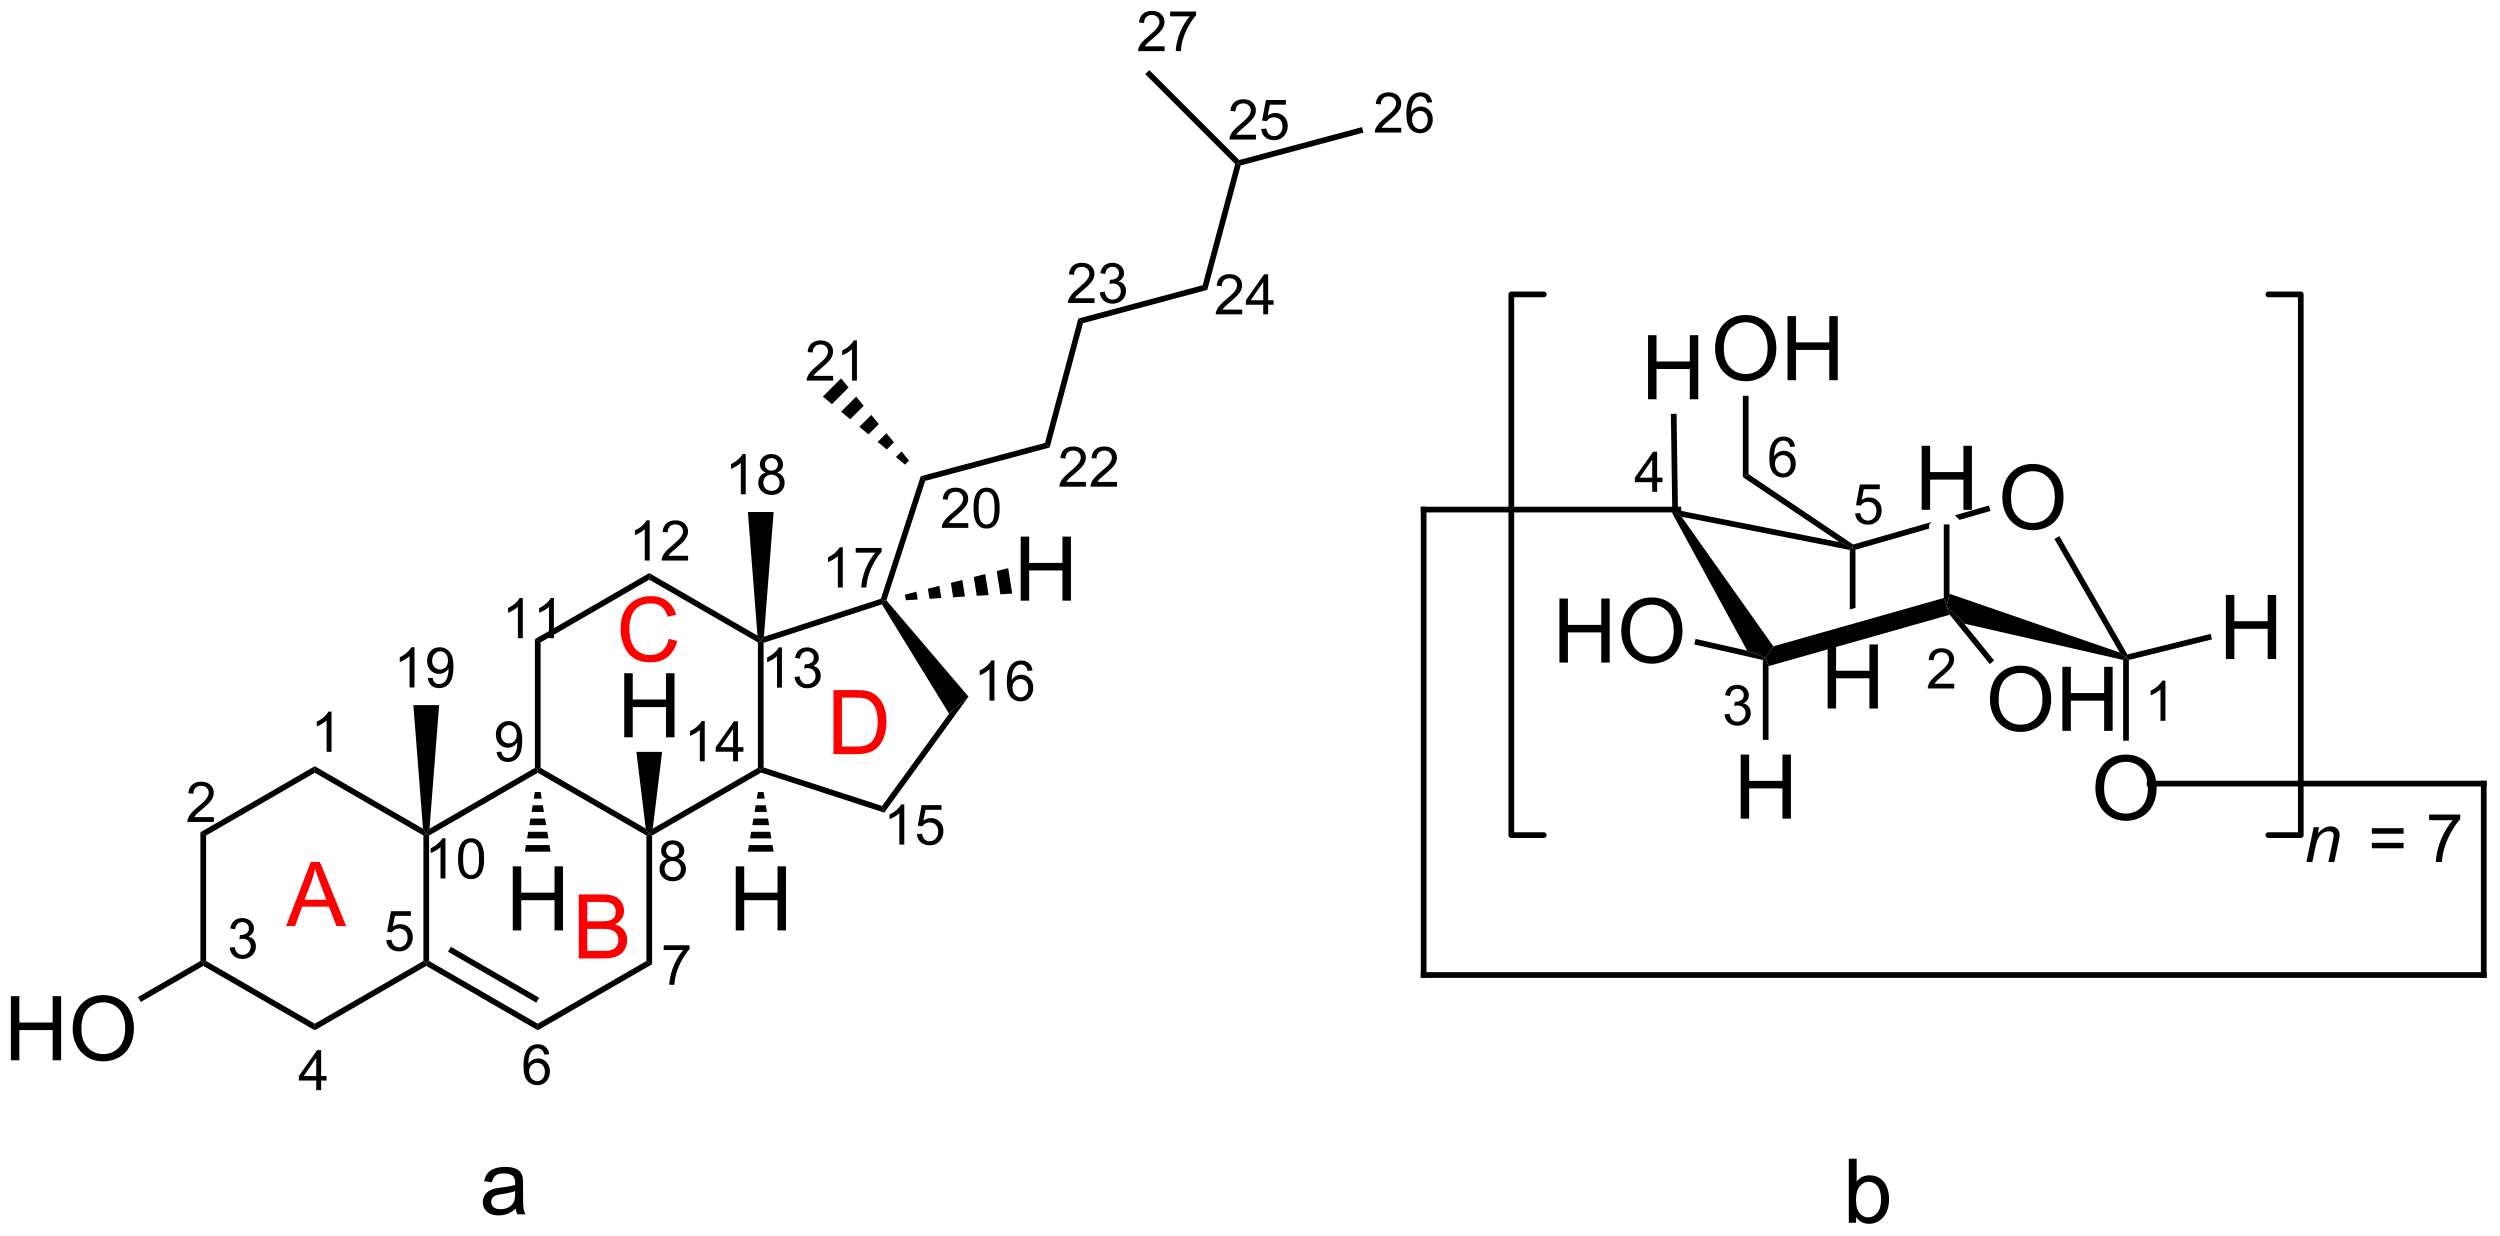 <?xml version="1.0" encoding="UTF-8"?>
<!DOCTYPE svg PUBLIC '-//W3C//DTD SVG 1.0//EN'
          'http://www.w3.org/TR/2001/REC-SVG-20010904/DTD/svg10.dtd'>
<svg stroke-dasharray="none" shape-rendering="auto" xmlns="http://www.w3.org/2000/svg" font-family="'Dialog'" text-rendering="auto" width="613" fill-opacity="1" color-interpolation="auto" color-rendering="auto" preserveAspectRatio="xMidYMid meet" font-size="12px" viewBox="0 0 613 303" fill="black" xmlns:xlink="http://www.w3.org/1999/xlink" stroke="black" image-rendering="auto" stroke-miterlimit="10" stroke-linecap="square" stroke-linejoin="miter" font-style="normal" stroke-width="1" height="303" stroke-dashoffset="0" font-weight="normal" stroke-opacity="1"
><!--Generated by the Batik Graphics2D SVG Generator--><defs id="genericDefs"
  /><g
  ><defs id="defs1"
    ><clipPath clipPathUnits="userSpaceOnUse" id="clipPath1"
      ><path d="M2.273 1.565 L231.911 1.565 L231.911 115.089 L2.273 115.089 L2.273 1.565 Z"
      /></clipPath
      ><clipPath clipPathUnits="userSpaceOnUse" id="clipPath2"
      ><path d="M1.381 69.574 L1.381 179.941 L224.634 179.941 L224.634 69.574 Z"
      /></clipPath
    ></defs
    ><g fill="red" transform="scale(2.667,2.667) translate(-2.273,-1.565) matrix(1.029,0,0,1.029,0.852,-69.999)" stroke="red"
    ><path d="M26.945 152.287 L29.145 146.561 L29.963 146.561 L32.306 152.287 L31.442 152.287 L30.775 150.553 L28.379 150.553 L27.752 152.287 L26.945 152.287 ZM28.598 149.936 L30.541 149.936 L29.942 148.35 Q29.668 147.626 29.536 147.162 Q29.426 147.712 29.228 148.256 L28.598 149.936 Z" stroke="none" clip-path="url(#clipPath2)"
    /></g
    ><g fill="red" transform="matrix(2.743,0,0,2.743,-3.788,-190.836)" stroke="red"
    ><path d="M53.121 155.251 L53.121 149.524 L55.269 149.524 Q55.925 149.524 56.321 149.699 Q56.72 149.871 56.944 150.233 Q57.167 150.595 57.167 150.988 Q57.167 151.355 56.967 151.681 Q56.769 152.004 56.368 152.204 Q56.886 152.355 57.165 152.722 Q57.446 153.09 57.446 153.59 Q57.446 153.993 57.274 154.34 Q57.105 154.683 56.855 154.871 Q56.605 155.058 56.227 155.155 Q55.852 155.251 55.306 155.251 L53.121 155.251 ZM53.878 151.931 L55.118 151.931 Q55.621 151.931 55.839 151.863 Q56.128 151.777 56.274 151.579 Q56.423 151.379 56.423 151.079 Q56.423 150.793 56.285 150.577 Q56.149 150.361 55.894 150.28 Q55.642 150.199 55.024 150.199 L53.878 150.199 L53.878 151.931 ZM53.878 154.574 L55.306 154.574 Q55.673 154.574 55.821 154.548 Q56.082 154.501 56.256 154.392 Q56.433 154.282 56.545 154.074 Q56.66 153.863 56.66 153.59 Q56.66 153.269 56.496 153.035 Q56.332 152.798 56.04 152.702 Q55.751 152.605 55.204 152.605 L53.878 152.605 L53.878 154.574 Z" stroke="none" clip-path="url(#clipPath2)"
    /></g
    ><g fill="red" transform="matrix(2.743,0,0,2.743,-3.788,-190.836)" stroke="red"
    ><path d="M61.161 126.677 L61.919 126.867 Q61.682 127.802 61.062 128.294 Q60.442 128.783 59.549 128.783 Q58.622 128.783 58.041 128.406 Q57.463 128.028 57.158 127.314 Q56.856 126.598 56.856 125.778 Q56.856 124.882 57.197 124.218 Q57.541 123.552 58.171 123.205 Q58.802 122.859 59.559 122.859 Q60.419 122.859 61.005 123.296 Q61.591 123.734 61.822 124.528 L61.075 124.703 Q60.877 124.078 60.497 123.794 Q60.119 123.507 59.544 123.507 Q58.885 123.507 58.44 123.825 Q57.997 124.14 57.817 124.674 Q57.638 125.208 57.638 125.773 Q57.638 126.505 57.851 127.049 Q58.065 127.593 58.513 127.864 Q58.963 128.132 59.486 128.132 Q60.122 128.132 60.562 127.765 Q61.005 127.398 61.161 126.677 Z" stroke="none" clip-path="url(#clipPath2)"
    /></g
    ><g fill="red" transform="matrix(2.743,0,0,2.743,-3.788,-190.836)" stroke="red"
    ><path d="M75.886 136.984 L75.886 131.258 L77.86 131.258 Q78.527 131.258 78.878 131.339 Q79.371 131.453 79.719 131.75 Q80.173 132.133 80.397 132.729 Q80.621 133.323 80.621 134.089 Q80.621 134.742 80.467 135.248 Q80.316 135.75 80.076 136.081 Q79.839 136.409 79.555 136.599 Q79.274 136.789 78.873 136.888 Q78.472 136.984 77.954 136.984 L75.886 136.984 ZM76.644 136.307 L77.868 136.307 Q78.433 136.307 78.756 136.203 Q79.079 136.096 79.269 135.906 Q79.54 135.636 79.688 135.182 Q79.839 134.727 79.839 134.078 Q79.839 133.18 79.545 132.698 Q79.251 132.214 78.829 132.05 Q78.524 131.932 77.847 131.932 L76.644 131.932 L76.644 136.307 Z" stroke="none" clip-path="url(#clipPath2)"
    /></g
    ><g transform="matrix(2.743,0,0,2.743,-3.788,-190.836)"
    ><path d="M2.353 164.351 L2.353 158.624 L3.111 158.624 L3.111 160.976 L6.088 160.976 L6.088 158.624 L6.845 158.624 L6.845 164.351 L6.088 164.351 L6.088 161.65 L3.111 161.65 L3.111 164.351 L2.353 164.351 ZM7.878 161.562 Q7.878 160.135 8.644 159.33 Q9.409 158.523 10.62 158.523 Q11.412 158.523 12.047 158.903 Q12.685 159.281 13.019 159.958 Q13.354 160.635 13.354 161.494 Q13.354 162.367 13.003 163.054 Q12.651 163.742 12.006 164.096 Q11.362 164.45 10.615 164.45 Q9.808 164.45 9.17 164.059 Q8.534 163.666 8.206 162.992 Q7.878 162.315 7.878 161.562 ZM8.659 161.572 Q8.659 162.609 9.214 163.205 Q9.771 163.799 10.612 163.799 Q11.466 163.799 12.019 163.197 Q12.573 162.596 12.573 161.492 Q12.573 160.791 12.336 160.27 Q12.099 159.749 11.644 159.463 Q11.191 159.174 10.623 159.174 Q9.818 159.174 9.237 159.729 Q8.659 160.281 8.659 161.572 Z" stroke="none" clip-path="url(#clipPath2)"
    /></g
    ><g transform="matrix(2.743,0,0,2.743,-3.788,-190.836)"
    ><path d="M47.217 152.742 L47.217 147.016 L47.974 147.016 L47.974 149.367 L50.951 149.367 L50.951 147.016 L51.709 147.016 L51.709 152.742 L50.951 152.742 L50.951 150.042 L47.974 150.042 L47.974 152.742 L47.217 152.742 Z" stroke="none" clip-path="url(#clipPath2)"
    /></g
    ><g transform="matrix(2.743,0,0,2.743,-3.788,-190.836)"
    ><path d="M57.183 135.479 L57.183 129.753 L57.941 129.753 L57.941 132.104 L60.918 132.104 L60.918 129.753 L61.675 129.753 L61.675 135.479 L60.918 135.479 L60.918 132.779 L57.941 132.779 L57.941 135.479 L57.183 135.479 Z" stroke="none" clip-path="url(#clipPath2)"
    /></g
    ><g transform="matrix(2.743,0,0,2.743,-3.788,-190.836)"
    ><path d="M67.15 152.742 L67.15 147.016 L67.908 147.016 L67.908 149.367 L70.885 149.367 L70.885 147.016 L71.642 147.016 L71.642 152.742 L70.885 152.742 L70.885 150.042 L67.908 150.042 L67.908 152.742 L67.15 152.742 Z" stroke="none" clip-path="url(#clipPath2)"
    /></g
    ><g transform="matrix(2.743,0,0,2.743,-3.788,-190.836)"
    ><path d="M19.806 155.474 L19.55 155.622 L19.295 155.474 L19.295 143.966 L19.806 144.26 Z" stroke="none" clip-path="url(#clipPath2)"
    /></g
    ><g transform="matrix(2.743,0,0,2.743,-3.788,-190.836)"
    ><path d="M19.806 144.26 L19.295 143.966 L29.517 138.064 L29.517 138.653 Z" stroke="none" clip-path="url(#clipPath2)"
    /></g
    ><g transform="matrix(2.743,0,0,2.743,-3.788,-190.836)"
    ><path d="M19.55 155.916 L19.55 155.622 L19.806 155.474 L29.517 161.081 L29.517 161.671 Z" stroke="none" clip-path="url(#clipPath2)"
    /></g
    ><g transform="matrix(2.743,0,0,2.743,-3.788,-190.836)"
    ><path d="M29.517 161.671 L29.517 161.081 L39.229 155.474 L39.484 155.622 L39.484 155.916 Z" stroke="none" clip-path="url(#clipPath2)"
    /></g
    ><g transform="matrix(2.743,0,0,2.743,-3.788,-190.836)"
    ><path d="M39.484 155.916 L39.484 155.622 L39.739 155.474 L49.451 161.081 L49.451 161.671 ZM41.428 154.647 L49.323 159.205 L49.578 158.763 L41.683 154.205 Z" stroke="none" clip-path="url(#clipPath2)"
    /></g
    ><g transform="matrix(2.743,0,0,2.743,-3.788,-190.836)"
    ><path d="M49.451 161.671 L49.451 161.081 L59.163 155.474 L59.673 155.769 Z" stroke="none" clip-path="url(#clipPath2)"
    /></g
    ><g transform="matrix(2.743,0,0,2.743,-3.788,-190.836)"
    ><path d="M59.673 155.769 L59.163 155.474 L59.163 144.26 L59.418 144.113 L59.673 144.26 Z" stroke="none" clip-path="url(#clipPath2)"
    /></g
    ><g transform="matrix(2.743,0,0,2.743,-3.788,-190.836)"
    ><path d="M59.673 144.26 L59.418 144.113 L59.731 143.638 L69.129 138.211 L69.385 138.359 L69.414 138.636 Z" stroke="none" clip-path="url(#clipPath2)"
    /></g
    ><g transform="matrix(2.743,0,0,2.743,-3.788,-190.836)"
    ><path d="M69.414 138.636 L69.385 138.359 L69.64 138.173 L80.232 141.615 L80.427 142.215 Z" stroke="none" clip-path="url(#clipPath2)"
    /></g
    ><g transform="matrix(2.743,0,0,2.743,-3.788,-190.836)"
    ><path d="M80.427 142.215 L80.232 141.615 L86.22 133.374 L87.958 131.849 Z" stroke="none" clip-path="url(#clipPath2)"
    /></g
    ><g transform="matrix(2.743,0,0,2.743,-3.788,-190.836)"
    ><path d="M87.958 131.849 L86.22 133.374 L80.218 123.598 L80.33 123.294 L80.616 123.238 Z" stroke="none" clip-path="url(#clipPath2)"
    /></g
    ><g transform="matrix(2.743,0,0,2.743,-3.788,-190.836)"
    ><path d="M80.616 123.238 L80.33 123.294 L80.127 123.091 L83.686 112.138 L84.086 112.559 Z" stroke="none" clip-path="url(#clipPath2)"
    /></g
    ><g transform="matrix(2.743,0,0,2.743,-3.788,-190.836)"
    ><path d="M84.086 112.559 L83.686 112.138 L94.794 109.161 L95.211 109.578 Z" stroke="none" clip-path="url(#clipPath2)"
    /></g
    ><g transform="matrix(2.743,0,0,2.743,-3.788,-190.836)"
    ><path d="M95.211 109.578 L94.794 109.161 L97.773 98.045 L98.19 98.461 Z" stroke="none" clip-path="url(#clipPath2)"
    /></g
    ><g transform="matrix(2.743,0,0,2.743,-3.788,-190.836)"
    ><path d="M98.19 98.461 L97.773 98.045 L108.89 95.066 L109.306 95.483 Z" stroke="none" clip-path="url(#clipPath2)"
    /></g
    ><g transform="matrix(2.743,0,0,2.743,-3.788,-190.836)"
    ><path d="M109.306 95.483 L108.89 95.066 L111.792 84.234 L112.077 84.158 L112.285 84.366 Z" stroke="none" clip-path="url(#clipPath2)"
    /></g
    ><g transform="matrix(2.743,0,0,2.743,-3.788,-190.836)"
    ><path d="M112.285 84.366 L112.077 84.158 L112.153 83.873 L123.127 80.933 L123.259 81.426 Z" stroke="none" clip-path="url(#clipPath2)"
    /></g
    ><g transform="matrix(2.743,0,0,2.743,-3.788,-190.836)"
    ><path d="M112.153 83.873 L112.077 84.158 L111.792 84.234 L103.758 76.2 L104.119 75.84 Z" stroke="none" clip-path="url(#clipPath2)"
    /></g
    ><g transform="matrix(2.743,0,0,2.743,-3.788,-190.836)"
    ><path d="M82.283 111.106 L81.466 110.43 L81.968 109.928 L82.644 110.745 ZM80.65 109.754 L79.833 109.078 L80.616 108.295 L81.292 109.112 ZM79.017 108.403 L78.2 107.727 L79.265 106.662 L79.941 107.479 ZM77.384 107.051 L76.567 106.376 L77.914 105.029 L78.589 105.846 ZM75.751 105.7 L74.935 105.024 L76.562 103.397 L77.238 104.213 Z" stroke="none" clip-path="url(#clipPath2)"
    /></g
    ><g transform="matrix(2.743,0,0,2.743,-3.788,-190.836)"
    ><path d="M80.127 123.091 L80.33 123.294 L80.218 123.598 L69.64 127.035 L69.385 126.85 L69.668 126.49 Z" stroke="none" clip-path="url(#clipPath2)"
    /></g
    ><g transform="matrix(2.743,0,0,2.743,-3.788,-190.836)"
    ><path d="M69.64 138.173 L69.385 138.359 L69.129 138.211 L69.129 126.997 L69.385 126.85 L69.64 127.035 Z" stroke="none" clip-path="url(#clipPath2)"
    /></g
    ><g transform="matrix(2.743,0,0,2.743,-3.788,-190.836)"
    ><path d="M69.668 126.49 L69.385 126.85 L69.093 126.387 L68.234 115.341 L70.535 115.341 Z" stroke="none" clip-path="url(#clipPath2)"
    /></g
    ><g transform="matrix(2.743,0,0,2.743,-3.788,-190.836)"
    ><path d="M69.093 126.387 L69.385 126.85 L69.129 126.997 L59.418 121.39 L59.418 120.801 Z" stroke="none" clip-path="url(#clipPath2)"
    /></g
    ><g transform="matrix(2.743,0,0,2.743,-3.788,-190.836)"
    ><path d="M59.418 120.801 L59.418 121.39 L49.706 126.997 L49.196 126.703 Z" stroke="none" clip-path="url(#clipPath2)"
    /></g
    ><g transform="matrix(2.743,0,0,2.743,-3.788,-190.836)"
    ><path d="M49.196 126.703 L49.706 126.997 L49.706 138.211 L49.451 138.359 L49.196 138.211 Z" stroke="none" clip-path="url(#clipPath2)"
    /></g
    ><g transform="matrix(2.743,0,0,2.743,-3.788,-190.836)"
    ><path d="M59.105 143.638 L59.418 144.113 L59.163 144.26 L49.451 138.653 L49.451 138.359 L49.706 138.211 Z" stroke="none" clip-path="url(#clipPath2)"
    /></g
    ><g transform="matrix(2.743,0,0,2.743,-3.788,-190.836)"
    ><path d="M49.196 138.211 L49.451 138.359 L49.451 138.653 L39.739 144.26 L39.484 144.113 L39.775 143.65 Z" stroke="none" clip-path="url(#clipPath2)"
    /></g
    ><g transform="matrix(2.743,0,0,2.743,-3.788,-190.836)"
    ><path d="M29.517 138.653 L29.517 138.064 L39.193 143.65 L39.484 144.113 L39.229 144.26 Z" stroke="none" clip-path="url(#clipPath2)"
    /></g
    ><g transform="matrix(2.743,0,0,2.743,-3.788,-190.836)"
    ><path d="M39.739 155.474 L39.484 155.622 L39.229 155.474 L39.229 144.26 L39.484 144.113 L39.739 144.26 Z" stroke="none" clip-path="url(#clipPath2)"
    /></g
    ><g transform="matrix(2.743,0,0,2.743,-3.788,-190.836)"
    ><path d="M39.775 143.65 L39.484 144.113 L39.193 143.65 L38.333 132.604 L40.635 132.604 Z" stroke="none" clip-path="url(#clipPath2)"
    /></g
    ><g transform="matrix(2.743,0,0,2.743,-3.788,-190.836)"
    ><path d="M19.295 155.474 L19.55 155.622 L19.55 155.916 L13.969 159.139 L13.714 158.697 Z" stroke="none" clip-path="url(#clipPath2)"
    /></g
    ><g transform="matrix(2.743,0,0,2.743,-3.788,-190.836)"
    ><path d="M49.706 140.371 L49.806 140.964 L49.096 140.964 L49.196 140.371 ZM49.905 141.556 L50.005 142.149 L48.897 142.149 L48.997 141.556 ZM50.104 142.741 L50.204 143.334 L48.698 143.334 L48.798 142.741 ZM50.303 143.926 L50.403 144.519 L48.499 144.519 L48.599 143.926 ZM50.502 145.112 L50.602 145.704 L48.3 145.704 L48.4 145.112 Z" stroke="none" clip-path="url(#clipPath2)"
    /></g
    ><g transform="matrix(2.743,0,0,2.743,-3.788,-190.836)"
    ><path d="M59.731 143.638 L59.418 144.113 L59.105 143.638 L58.267 136.783 L60.569 136.783 Z" stroke="none" clip-path="url(#clipPath2)"
    /></g
    ><g transform="matrix(2.743,0,0,2.743,-3.788,-190.836)"
    ><path d="M69.64 140.371 L69.739 140.964 L69.03 140.964 L69.129 140.371 ZM69.839 141.556 L69.938 142.149 L68.831 142.149 L68.93 141.556 ZM70.038 142.741 L70.137 143.334 L68.632 143.334 L68.731 142.741 ZM70.237 143.926 L70.336 144.519 L68.433 144.519 L68.532 143.926 ZM70.436 145.112 L70.535 145.704 L68.234 145.704 L68.333 145.112 Z" stroke="none" clip-path="url(#clipPath2)"
    /></g
    ><g transform="matrix(2.743,0,0,2.743,-3.788,-190.836)"
    ><path d="M21.913 154.286 L22.353 154.228 Q22.429 154.602 22.61 154.766 Q22.792 154.931 23.054 154.931 Q23.363 154.931 23.577 154.716 Q23.791 154.501 23.791 154.184 Q23.791 153.881 23.593 153.686 Q23.396 153.489 23.09 153.489 Q22.966 153.489 22.781 153.537 L22.829 153.152 Q22.873 153.157 22.899 153.157 Q23.181 153.157 23.406 153.01 Q23.63 152.864 23.63 152.558 Q23.63 152.317 23.466 152.159 Q23.303 151.999 23.044 151.999 Q22.787 151.999 22.616 152.161 Q22.445 152.322 22.397 152.644 L21.957 152.566 Q22.038 152.123 22.323 151.881 Q22.61 151.638 23.035 151.638 Q23.328 151.638 23.573 151.763 Q23.821 151.889 23.951 152.107 Q24.081 152.323 24.081 152.567 Q24.081 152.8 23.956 152.991 Q23.832 153.181 23.588 153.293 Q23.905 153.367 24.081 153.598 Q24.257 153.827 24.257 154.174 Q24.257 154.643 23.915 154.97 Q23.573 155.295 23.051 155.295 Q22.581 155.295 22.268 155.015 Q21.957 154.734 21.913 154.286 Z" stroke="none" clip-path="url(#clipPath2)"
    /></g
    ><g transform="matrix(2.743,0,0,2.743,-3.788,-190.836)"
    ><path d="M20.497 142.619 L20.497 143.043 L18.13 143.043 Q18.125 142.883 18.182 142.737 Q18.272 142.496 18.47 142.261 Q18.67 142.027 19.046 141.719 Q19.629 141.241 19.834 140.961 Q20.039 140.681 20.039 140.432 Q20.039 140.172 19.852 139.993 Q19.666 139.812 19.365 139.812 Q19.048 139.812 18.858 140.002 Q18.667 140.193 18.666 140.53 L18.213 140.484 Q18.26 139.978 18.563 139.714 Q18.866 139.449 19.375 139.449 Q19.891 139.449 20.191 139.735 Q20.492 140.02 20.492 140.442 Q20.492 140.656 20.404 140.865 Q20.316 141.072 20.111 141.301 Q19.907 141.531 19.434 141.931 Q19.038 142.263 18.926 142.382 Q18.814 142.501 18.74 142.619 L20.497 142.619 Z" stroke="none" clip-path="url(#clipPath2)"
    /></g
    ><g transform="matrix(2.743,0,0,2.743,-3.788,-190.836)"
    ><path d="M31.016 136.779 L30.576 136.779 L30.576 133.978 Q30.417 134.129 30.16 134.28 Q29.902 134.432 29.697 134.508 L29.697 134.083 Q30.065 133.909 30.34 133.663 Q30.617 133.416 30.733 133.185 L31.016 133.185 L31.016 136.779 Z" stroke="none" clip-path="url(#clipPath2)"
    /></g
    ><g transform="matrix(2.743,0,0,2.743,-3.788,-190.836)"
    ><path d="M38.434 131.023 L37.994 131.023 L37.994 128.222 Q37.835 128.373 37.578 128.524 Q37.321 128.676 37.115 128.752 L37.115 128.327 Q37.483 128.153 37.758 127.907 Q38.035 127.66 38.151 127.429 L38.434 127.429 L38.434 131.023 ZM39.624 130.194 L40.048 130.155 Q40.101 130.453 40.253 130.588 Q40.404 130.722 40.64 130.722 Q40.843 130.722 40.995 130.629 Q41.148 130.536 41.245 130.381 Q41.343 130.227 41.408 129.963 Q41.475 129.7 41.475 129.426 Q41.475 129.397 41.473 129.338 Q41.342 129.548 41.112 129.678 Q40.884 129.809 40.619 129.809 Q40.175 129.809 39.867 129.486 Q39.559 129.164 39.559 128.637 Q39.559 128.093 39.88 127.761 Q40.201 127.429 40.684 127.429 Q41.034 127.429 41.322 127.618 Q41.612 127.805 41.761 128.153 Q41.913 128.5 41.913 129.159 Q41.913 129.846 41.763 130.253 Q41.615 130.658 41.32 130.871 Q41.026 131.084 40.63 131.084 Q40.21 131.084 39.943 130.852 Q39.678 130.617 39.624 130.194 ZM41.425 128.615 Q41.425 128.236 41.223 128.015 Q41.021 127.792 40.738 127.792 Q40.445 127.792 40.227 128.031 Q40.01 128.27 40.01 128.651 Q40.01 128.993 40.217 129.208 Q40.424 129.421 40.726 129.421 Q41.031 129.421 41.228 129.208 Q41.425 128.993 41.425 128.615 Z" stroke="none" clip-path="url(#clipPath2)"
    /></g
    ><g transform="matrix(2.743,0,0,2.743,-3.788,-190.836)"
    ><path d="M29.649 167.022 L29.649 166.165 L28.096 166.165 L28.096 165.763 L29.73 163.443 L30.088 163.443 L30.088 165.763 L30.572 165.763 L30.572 166.165 L30.088 166.165 L30.088 167.022 L29.649 167.022 ZM29.649 165.763 L29.649 164.148 L28.529 165.763 L29.649 165.763 Z" stroke="none" clip-path="url(#clipPath2)"
    /></g
    ><g transform="matrix(2.743,0,0,2.743,-3.788,-190.836)"
    ><path d="M35.908 153.617 L36.369 153.578 Q36.421 153.915 36.607 154.084 Q36.794 154.254 37.057 154.254 Q37.375 154.254 37.595 154.014 Q37.814 153.775 37.814 153.38 Q37.814 153.004 37.603 152.787 Q37.393 152.569 37.051 152.569 Q36.838 152.569 36.667 152.667 Q36.496 152.763 36.398 152.916 L35.987 152.862 L36.333 151.024 L38.112 151.024 L38.112 151.444 L36.685 151.444 L36.491 152.406 Q36.813 152.182 37.168 152.182 Q37.637 152.182 37.959 152.507 Q38.282 152.831 38.282 153.34 Q38.282 153.827 37.998 154.18 Q37.653 154.617 37.057 154.617 Q36.569 154.617 36.26 154.343 Q35.952 154.068 35.908 153.617 Z" stroke="none" clip-path="url(#clipPath2)"
    /></g
    ><g transform="matrix(2.743,0,0,2.743,-3.788,-190.836)"
    ><path d="M50.474 163.811 L50.037 163.845 Q49.978 163.586 49.871 163.469 Q49.693 163.282 49.431 163.282 Q49.221 163.282 49.063 163.399 Q48.855 163.551 48.734 163.842 Q48.616 164.132 48.611 164.669 Q48.77 164.426 49 164.309 Q49.229 164.192 49.48 164.192 Q49.919 164.192 50.229 164.516 Q50.538 164.84 50.538 165.352 Q50.538 165.689 50.391 165.979 Q50.246 166.267 49.993 166.422 Q49.739 166.576 49.416 166.576 Q48.868 166.576 48.521 166.173 Q48.175 165.767 48.175 164.84 Q48.175 163.801 48.557 163.331 Q48.892 162.921 49.459 162.921 Q49.88 162.921 50.151 163.158 Q50.421 163.394 50.474 163.811 ZM48.679 165.354 Q48.679 165.582 48.775 165.79 Q48.873 165.997 49.045 166.106 Q49.219 166.213 49.41 166.213 Q49.688 166.213 49.889 165.989 Q50.089 165.764 50.089 165.378 Q50.089 165.007 49.89 164.794 Q49.693 164.581 49.392 164.581 Q49.094 164.581 48.886 164.794 Q48.679 165.007 48.679 165.354 Z" stroke="none" clip-path="url(#clipPath2)"
    /></g
    ><g transform="matrix(2.743,0,0,2.743,-3.788,-190.836)"
    ><path d="M60.709 154.492 L60.709 154.069 L63.025 154.069 L63.025 154.41 Q62.684 154.775 62.348 155.379 Q62.013 155.981 61.829 156.617 Q61.697 157.066 61.661 157.602 L61.209 157.602 Q61.217 157.179 61.375 156.582 Q61.535 155.982 61.831 155.428 Q62.127 154.873 62.462 154.492 L60.709 154.492 Z" stroke="none" clip-path="url(#clipPath2)"
    /></g
    ><g transform="matrix(2.743,0,0,2.743,-3.788,-190.836)"
    ><path d="M61.017 146.344 Q60.743 146.244 60.612 146.059 Q60.48 145.873 60.48 145.614 Q60.48 145.224 60.76 144.958 Q61.041 144.691 61.508 144.691 Q61.977 144.691 62.262 144.963 Q62.548 145.235 62.548 145.626 Q62.548 145.875 62.417 146.06 Q62.286 146.244 62.021 146.344 Q62.35 146.451 62.522 146.69 Q62.695 146.929 62.695 147.262 Q62.695 147.72 62.369 148.035 Q62.045 148.347 61.515 148.347 Q60.986 148.347 60.66 148.033 Q60.337 147.719 60.337 147.25 Q60.337 146.9 60.512 146.666 Q60.69 146.43 61.017 146.344 ZM60.929 145.6 Q60.929 145.854 61.092 146.015 Q61.256 146.176 61.518 146.176 Q61.772 146.176 61.933 146.016 Q62.096 145.855 62.096 145.624 Q62.096 145.382 61.928 145.217 Q61.762 145.053 61.513 145.053 Q61.261 145.053 61.095 145.214 Q60.929 145.375 60.929 145.6 ZM60.787 147.252 Q60.787 147.441 60.877 147.616 Q60.966 147.792 61.142 147.888 Q61.318 147.984 61.52 147.984 Q61.836 147.984 62.041 147.782 Q62.246 147.579 62.246 147.266 Q62.246 146.949 62.034 146.742 Q61.823 146.534 61.505 146.534 Q61.196 146.534 60.991 146.739 Q60.787 146.944 60.787 147.252 Z" stroke="none" clip-path="url(#clipPath2)"
    /></g
    ><g transform="matrix(2.743,0,0,2.743,-3.788,-190.836)"
    ><path d="M45.774 136.797 L46.197 136.758 Q46.251 137.055 46.403 137.191 Q46.554 137.324 46.79 137.324 Q46.993 137.324 47.145 137.231 Q47.298 137.138 47.395 136.984 Q47.493 136.829 47.558 136.566 Q47.625 136.302 47.625 136.029 Q47.625 135.999 47.623 135.941 Q47.492 136.151 47.262 136.281 Q47.034 136.411 46.769 136.411 Q46.325 136.411 46.017 136.089 Q45.709 135.767 45.709 135.239 Q45.709 134.696 46.03 134.363 Q46.35 134.031 46.834 134.031 Q47.184 134.031 47.472 134.22 Q47.762 134.407 47.911 134.756 Q48.063 135.102 48.063 135.762 Q48.063 136.448 47.913 136.855 Q47.765 137.261 47.47 137.474 Q47.176 137.687 46.78 137.687 Q46.36 137.687 46.093 137.454 Q45.828 137.22 45.774 136.797 ZM47.575 135.218 Q47.575 134.839 47.373 134.617 Q47.171 134.394 46.888 134.394 Q46.595 134.394 46.377 134.634 Q46.16 134.873 46.16 135.254 Q46.16 135.596 46.367 135.81 Q46.574 136.024 46.876 136.024 Q47.181 136.024 47.377 135.81 Q47.575 135.596 47.575 135.218 Z" stroke="none" clip-path="url(#clipPath2)"
    /></g
    ><g transform="matrix(2.743,0,0,2.743,-3.788,-190.836)"
    ><path d="M48.114 126.621 L47.675 126.621 L47.675 123.82 Q47.516 123.971 47.258 124.123 Q47.001 124.274 46.796 124.35 L46.796 123.926 Q47.164 123.751 47.439 123.506 Q47.716 123.258 47.831 123.027 L48.114 123.027 L48.114 126.621 ZM50.895 126.621 L50.456 126.621 L50.456 123.82 Q50.296 123.971 50.039 124.123 Q49.782 124.274 49.577 124.35 L49.577 123.926 Q49.945 123.751 50.22 123.506 Q50.496 123.258 50.612 123.027 L50.895 123.027 L50.895 126.621 Z" stroke="none" clip-path="url(#clipPath2)"
    /></g
    ><g transform="matrix(2.743,0,0,2.743,-3.788,-190.836)"
    ><path d="M59.457 119.68 L59.018 119.68 L59.018 116.879 Q58.858 117.03 58.601 117.181 Q58.344 117.333 58.139 117.409 L58.139 116.985 Q58.507 116.81 58.782 116.565 Q59.059 116.317 59.174 116.086 L59.457 116.086 L59.457 119.68 ZM62.892 119.257 L62.892 119.68 L60.526 119.68 Q60.521 119.52 60.578 119.374 Q60.667 119.133 60.866 118.899 Q61.066 118.664 61.442 118.357 Q62.025 117.878 62.23 117.598 Q62.435 117.318 62.435 117.069 Q62.435 116.809 62.248 116.63 Q62.062 116.449 61.761 116.449 Q61.444 116.449 61.253 116.639 Q61.063 116.83 61.061 117.167 L60.609 117.121 Q60.656 116.615 60.959 116.351 Q61.261 116.086 61.771 116.086 Q62.287 116.086 62.586 116.373 Q62.888 116.657 62.888 117.079 Q62.888 117.294 62.8 117.502 Q62.712 117.709 62.507 117.938 Q62.303 118.168 61.83 118.568 Q61.434 118.9 61.322 119.019 Q61.209 119.138 61.136 119.257 L62.892 119.257 Z" stroke="none" clip-path="url(#clipPath2)"
    /></g
    ><g transform="matrix(2.743,0,0,2.743,-3.788,-190.836)"
    ><path d="M71.279 131.035 L70.839 131.035 L70.839 128.234 Q70.68 128.386 70.423 128.537 Q70.165 128.688 69.96 128.765 L69.96 128.34 Q70.328 128.166 70.603 127.92 Q70.88 127.673 70.996 127.442 L71.279 127.442 L71.279 131.035 ZM72.406 130.09 L72.845 130.031 Q72.922 130.405 73.103 130.57 Q73.285 130.734 73.547 130.734 Q73.856 130.734 74.069 130.519 Q74.284 130.305 74.284 129.987 Q74.284 129.685 74.086 129.489 Q73.889 129.292 73.583 129.292 Q73.459 129.292 73.273 129.341 L73.322 128.955 Q73.366 128.96 73.392 128.96 Q73.674 128.96 73.898 128.814 Q74.123 128.667 74.123 128.361 Q74.123 128.12 73.959 127.963 Q73.796 127.803 73.537 127.803 Q73.28 127.803 73.109 127.964 Q72.938 128.125 72.889 128.447 L72.45 128.369 Q72.531 127.927 72.816 127.684 Q73.103 127.442 73.527 127.442 Q73.82 127.442 74.066 127.567 Q74.314 127.692 74.444 127.91 Q74.574 128.127 74.574 128.371 Q74.574 128.604 74.449 128.794 Q74.325 128.985 74.081 129.097 Q74.398 129.17 74.574 129.401 Q74.75 129.631 74.75 129.977 Q74.75 130.446 74.408 130.773 Q74.066 131.099 73.544 131.099 Q73.073 131.099 72.761 130.819 Q72.45 130.537 72.406 130.09 Z" stroke="none" clip-path="url(#clipPath2)"
    /></g
    ><g transform="matrix(2.743,0,0,2.743,-3.788,-190.836)"
    ><path d="M64.378 137.625 L63.938 137.625 L63.938 134.824 Q63.779 134.976 63.522 135.127 Q63.264 135.278 63.059 135.355 L63.059 134.93 Q63.427 134.756 63.702 134.51 Q63.979 134.263 64.095 134.031 L64.378 134.031 L64.378 137.625 ZM66.911 137.625 L66.911 136.768 L65.358 136.768 L65.358 136.365 L66.993 134.046 L67.351 134.046 L67.351 136.365 L67.834 136.365 L67.834 136.768 L67.351 136.768 L67.351 137.625 L66.911 137.625 ZM66.911 136.365 L66.911 134.751 L65.791 136.365 L66.911 136.365 Z" stroke="none" clip-path="url(#clipPath2)"
    /></g
    ><g transform="matrix(2.743,0,0,2.743,-3.788,-190.836)"
    ><path d="M82.216 145.074 L81.776 145.074 L81.776 142.273 Q81.617 142.424 81.359 142.576 Q81.102 142.727 80.897 142.804 L80.897 142.379 Q81.265 142.205 81.54 141.959 Q81.817 141.712 81.932 141.48 L82.216 141.48 L82.216 145.074 ZM83.341 144.137 L83.802 144.097 Q83.854 144.434 84.039 144.604 Q84.227 144.773 84.49 144.773 Q84.808 144.773 85.027 144.534 Q85.247 144.294 85.247 143.899 Q85.247 143.523 85.035 143.306 Q84.826 143.088 84.484 143.088 Q84.27 143.088 84.1 143.186 Q83.929 143.282 83.831 143.435 L83.419 143.381 L83.766 141.544 L85.545 141.544 L85.545 141.964 L84.118 141.964 L83.924 142.926 Q84.246 142.701 84.601 142.701 Q85.07 142.701 85.392 143.027 Q85.714 143.351 85.714 143.86 Q85.714 144.347 85.431 144.7 Q85.086 145.136 84.49 145.136 Q84.002 145.136 83.693 144.863 Q83.385 144.587 83.341 144.137 Z" stroke="none" clip-path="url(#clipPath2)"
    /></g
    ><g transform="matrix(2.743,0,0,2.743,-3.788,-190.836)"
    ><path d="M76.718 122.086 L76.279 122.086 L76.279 119.285 Q76.119 119.437 75.862 119.588 Q75.605 119.739 75.4 119.816 L75.4 119.391 Q75.768 119.217 76.043 118.971 Q76.319 118.724 76.435 118.493 L76.718 118.493 L76.718 122.086 ZM77.873 118.976 L77.873 118.553 L80.189 118.553 L80.189 118.895 Q79.847 119.259 79.512 119.863 Q79.177 120.465 78.993 121.102 Q78.861 121.551 78.825 122.086 L78.373 122.086 Q78.381 121.663 78.539 121.066 Q78.698 120.467 78.994 119.912 Q79.29 119.357 79.626 118.976 L77.873 118.976 Z" stroke="none" clip-path="url(#clipPath2)"
    /></g
    ><g transform="matrix(2.743,0,0,2.743,-3.788,-190.836)"
    ><path d="M90.274 132.208 L89.835 132.208 L89.835 129.407 Q89.675 129.558 89.418 129.709 Q89.161 129.861 88.956 129.937 L88.956 129.512 Q89.324 129.338 89.599 129.093 Q89.876 128.845 89.991 128.614 L90.274 128.614 L90.274 132.208 ZM93.68 129.504 L93.242 129.538 Q93.184 129.28 93.076 129.162 Q92.899 128.975 92.637 128.975 Q92.427 128.975 92.269 129.093 Q92.061 129.244 91.94 129.535 Q91.821 129.825 91.817 130.362 Q91.976 130.119 92.206 130.002 Q92.435 129.885 92.686 129.885 Q93.125 129.885 93.434 130.209 Q93.744 130.533 93.744 131.046 Q93.744 131.382 93.597 131.672 Q93.452 131.96 93.198 132.115 Q92.945 132.269 92.622 132.269 Q92.074 132.269 91.727 131.866 Q91.38 131.461 91.38 130.533 Q91.38 129.494 91.763 129.024 Q92.098 128.614 92.665 128.614 Q93.086 128.614 93.356 128.852 Q93.626 129.088 93.68 129.504 ZM91.885 131.047 Q91.885 131.275 91.981 131.483 Q92.079 131.69 92.251 131.799 Q92.425 131.907 92.616 131.907 Q92.894 131.907 93.094 131.682 Q93.294 131.457 93.294 131.072 Q93.294 130.701 93.096 130.487 Q92.899 130.274 92.598 130.274 Q92.3 130.274 92.092 130.487 Q91.885 130.701 91.885 131.047 Z" stroke="none" clip-path="url(#clipPath2)"
    /></g
    ><g transform="matrix(2.743,0,0,2.743,-3.788,-190.836)"
    ><path d="M75.856 103.174 L75.856 103.597 L73.49 103.597 Q73.485 103.437 73.541 103.291 Q73.631 103.05 73.83 102.816 Q74.03 102.581 74.406 102.274 Q74.989 101.795 75.194 101.515 Q75.399 101.235 75.399 100.986 Q75.399 100.726 75.212 100.547 Q75.026 100.366 74.725 100.366 Q74.407 100.366 74.217 100.556 Q74.027 100.747 74.025 101.084 L73.573 101.038 Q73.62 100.532 73.922 100.268 Q74.225 100.003 74.735 100.003 Q75.251 100.003 75.55 100.29 Q75.851 100.574 75.851 100.996 Q75.851 101.211 75.763 101.419 Q75.675 101.626 75.47 101.855 Q75.267 102.085 74.793 102.485 Q74.398 102.817 74.285 102.936 Q74.173 103.055 74.1 103.174 L75.856 103.174 ZM77.983 103.597 L77.543 103.597 L77.543 100.796 Q77.383 100.947 77.126 101.099 Q76.869 101.25 76.664 101.326 L76.664 100.902 Q77.032 100.727 77.307 100.482 Q77.584 100.234 77.699 100.003 L77.983 100.003 L77.983 103.597 Z" stroke="none" clip-path="url(#clipPath2)"
    /></g
    ><g transform="matrix(2.743,0,0,2.743,-3.788,-190.836)"
    ><path d="M87.936 116.337 L87.936 116.76 L85.57 116.76 Q85.565 116.6 85.622 116.454 Q85.711 116.213 85.91 115.979 Q86.11 115.744 86.486 115.437 Q87.069 114.958 87.274 114.678 Q87.479 114.398 87.479 114.149 Q87.479 113.889 87.291 113.71 Q87.106 113.529 86.805 113.529 Q86.487 113.529 86.297 113.72 Q86.107 113.91 86.105 114.247 L85.653 114.201 Q85.7 113.695 86.002 113.431 Q86.305 113.166 86.815 113.166 Q87.331 113.166 87.63 113.453 Q87.931 113.737 87.931 114.159 Q87.931 114.374 87.843 114.582 Q87.755 114.789 87.55 115.019 Q87.347 115.248 86.873 115.648 Q86.478 115.98 86.365 116.099 Q86.253 116.218 86.18 116.337 L87.936 116.337 ZM88.407 114.994 Q88.407 114.359 88.537 113.974 Q88.668 113.586 88.925 113.376 Q89.184 113.166 89.574 113.166 Q89.862 113.166 90.079 113.282 Q90.297 113.397 90.438 113.617 Q90.58 113.835 90.66 114.149 Q90.741 114.462 90.741 114.994 Q90.741 115.624 90.611 116.011 Q90.482 116.399 90.224 116.61 Q89.966 116.822 89.574 116.822 Q89.057 116.822 88.76 116.449 Q88.407 116.003 88.407 114.994 ZM88.858 114.994 Q88.858 115.876 89.065 116.168 Q89.272 116.459 89.574 116.459 Q89.877 116.459 90.082 116.166 Q90.289 115.873 90.289 114.994 Q90.289 114.11 90.082 113.82 Q89.877 113.529 89.569 113.529 Q89.267 113.529 89.086 113.786 Q88.858 114.114 88.858 114.994 Z" stroke="none" clip-path="url(#clipPath2)"
    /></g
    ><g transform="matrix(2.743,0,0,2.743,-3.788,-190.836)"
    ><path d="M98.451 112.654 L98.451 113.077 L96.084 113.077 Q96.079 112.918 96.136 112.771 Q96.226 112.531 96.424 112.296 Q96.624 112.062 97 111.754 Q97.583 111.276 97.788 110.996 Q97.993 110.716 97.993 110.467 Q97.993 110.206 97.806 110.027 Q97.62 109.847 97.319 109.847 Q97.002 109.847 96.811 110.037 Q96.621 110.228 96.62 110.564 L96.167 110.519 Q96.214 110.013 96.517 109.749 Q96.82 109.484 97.329 109.484 Q97.845 109.484 98.144 109.77 Q98.446 110.055 98.446 110.477 Q98.446 110.691 98.358 110.9 Q98.27 111.106 98.065 111.336 Q97.861 111.565 97.388 111.966 Q96.992 112.298 96.88 112.417 Q96.768 112.535 96.694 112.654 L98.451 112.654 ZM101.231 112.654 L101.231 113.077 L98.865 113.077 Q98.86 112.918 98.917 112.771 Q99.006 112.531 99.205 112.296 Q99.405 112.062 99.781 111.754 Q100.364 111.276 100.569 110.996 Q100.774 110.716 100.774 110.467 Q100.774 110.206 100.587 110.027 Q100.401 109.847 100.1 109.847 Q99.783 109.847 99.592 110.037 Q99.402 110.228 99.4 110.564 L98.948 110.519 Q98.995 110.013 99.298 109.749 Q99.6 109.484 100.11 109.484 Q100.626 109.484 100.925 109.77 Q101.226 110.055 101.226 110.477 Q101.226 110.691 101.138 110.9 Q101.051 111.106 100.846 111.336 Q100.642 111.565 100.168 111.966 Q99.773 112.298 99.661 112.417 Q99.548 112.535 99.475 112.654 L101.231 112.654 Z" stroke="none" clip-path="url(#clipPath2)"
    /></g
    ><g transform="matrix(2.743,0,0,2.743,-3.788,-190.836)"
    ><path d="M99.219 96.233 L99.219 96.656 L96.852 96.656 Q96.847 96.496 96.904 96.35 Q96.994 96.109 97.192 95.874 Q97.392 95.64 97.769 95.333 Q98.351 94.854 98.556 94.574 Q98.761 94.294 98.761 94.045 Q98.761 93.785 98.574 93.606 Q98.389 93.425 98.088 93.425 Q97.77 93.425 97.58 93.615 Q97.389 93.806 97.388 94.143 L96.935 94.097 Q96.982 93.591 97.285 93.327 Q97.588 93.062 98.097 93.062 Q98.613 93.062 98.913 93.349 Q99.214 93.633 99.214 94.055 Q99.214 94.27 99.126 94.478 Q99.038 94.685 98.833 94.914 Q98.629 95.144 98.156 95.544 Q97.76 95.876 97.648 95.995 Q97.536 96.114 97.463 96.233 L99.219 96.233 ZM99.692 95.71 L100.131 95.652 Q100.207 96.026 100.388 96.19 Q100.57 96.355 100.832 96.355 Q101.142 96.355 101.355 96.14 Q101.57 95.925 101.57 95.608 Q101.57 95.305 101.371 95.11 Q101.174 94.913 100.868 94.913 Q100.745 94.913 100.559 94.962 L100.608 94.576 Q100.652 94.581 100.678 94.581 Q100.959 94.581 101.184 94.434 Q101.409 94.288 101.409 93.982 Q101.409 93.741 101.244 93.583 Q101.082 93.423 100.823 93.423 Q100.566 93.423 100.395 93.585 Q100.224 93.746 100.175 94.068 L99.736 93.99 Q99.817 93.547 100.102 93.305 Q100.388 93.062 100.813 93.062 Q101.106 93.062 101.352 93.187 Q101.599 93.313 101.729 93.531 Q101.859 93.747 101.859 93.991 Q101.859 94.224 101.734 94.415 Q101.611 94.605 101.366 94.717 Q101.684 94.791 101.859 95.022 Q102.035 95.251 102.035 95.598 Q102.035 96.067 101.694 96.394 Q101.352 96.719 100.829 96.719 Q100.359 96.719 100.046 96.439 Q99.736 96.158 99.692 95.71 Z" stroke="none" clip-path="url(#clipPath2)"
    /></g
    ><g transform="matrix(2.743,0,0,2.743,-3.788,-190.836)"
    ><path d="M112.424 97.248 L112.424 97.672 L110.057 97.672 Q110.052 97.512 110.109 97.366 Q110.199 97.125 110.397 96.89 Q110.597 96.656 110.974 96.348 Q111.556 95.87 111.761 95.59 Q111.966 95.31 111.966 95.061 Q111.966 94.8 111.779 94.621 Q111.594 94.441 111.293 94.441 Q110.975 94.441 110.785 94.631 Q110.594 94.822 110.593 95.159 L110.14 95.113 Q110.187 94.607 110.49 94.343 Q110.793 94.078 111.302 94.078 Q111.818 94.078 112.118 94.364 Q112.419 94.649 112.419 95.071 Q112.419 95.285 112.331 95.494 Q112.243 95.701 112.038 95.93 Q111.835 96.16 111.361 96.56 Q110.965 96.892 110.853 97.011 Q110.741 97.13 110.668 97.248 L112.424 97.248 ZM114.303 97.672 L114.303 96.814 L112.75 96.814 L112.75 96.412 L114.384 94.093 L114.742 94.093 L114.742 96.412 L115.226 96.412 L115.226 96.814 L114.742 96.814 L114.742 97.672 L114.303 97.672 ZM114.303 96.412 L114.303 94.797 L113.183 96.412 L114.303 96.412 Z" stroke="none" clip-path="url(#clipPath2)"
    /></g
    ><g transform="matrix(2.743,0,0,2.743,-3.788,-190.836)"
    ><path d="M113.651 81.619 L113.651 82.042 L111.284 82.042 Q111.279 81.882 111.336 81.736 Q111.426 81.495 111.624 81.261 Q111.824 81.026 112.2 80.719 Q112.783 80.24 112.988 79.96 Q113.193 79.68 113.193 79.431 Q113.193 79.171 113.006 78.992 Q112.82 78.811 112.519 78.811 Q112.202 78.811 112.012 79.001 Q111.821 79.192 111.82 79.529 L111.367 79.483 Q111.414 78.977 111.717 78.713 Q112.02 78.448 112.529 78.448 Q113.045 78.448 113.345 78.734 Q113.646 79.019 113.646 79.441 Q113.646 79.656 113.558 79.864 Q113.47 80.071 113.265 80.3 Q113.061 80.53 112.588 80.93 Q112.192 81.262 112.08 81.381 Q111.968 81.5 111.894 81.619 L113.651 81.619 ZM114.122 81.104 L114.582 81.065 Q114.635 81.402 114.82 81.571 Q115.007 81.741 115.271 81.741 Q115.588 81.741 115.808 81.501 Q116.028 81.262 116.028 80.867 Q116.028 80.491 115.816 80.274 Q115.606 80.056 115.264 80.056 Q115.051 80.056 114.88 80.154 Q114.709 80.25 114.612 80.403 L114.2 80.349 L114.547 78.511 L116.326 78.511 L116.326 78.931 L114.898 78.931 L114.704 79.893 Q115.027 79.669 115.382 79.669 Q115.85 79.669 116.173 79.994 Q116.495 80.318 116.495 80.828 Q116.495 81.314 116.212 81.667 Q115.867 82.104 115.271 82.104 Q114.783 82.104 114.473 81.83 Q114.166 81.555 114.122 81.104 Z" stroke="none" clip-path="url(#clipPath2)"
    /></g
    ><g transform="matrix(2.743,0,0,2.743,-3.788,-190.836)"
    ><path d="M105.483 73.716 L105.483 74.14 L103.116 74.14 Q103.111 73.98 103.168 73.834 Q103.258 73.593 103.456 73.358 Q103.656 73.124 104.032 72.816 Q104.615 72.338 104.82 72.058 Q105.025 71.778 105.025 71.529 Q105.025 71.269 104.838 71.09 Q104.653 70.909 104.351 70.909 Q104.034 70.909 103.844 71.099 Q103.653 71.29 103.652 71.627 L103.199 71.581 Q103.246 71.075 103.549 70.811 Q103.852 70.546 104.361 70.546 Q104.877 70.546 105.177 70.832 Q105.478 71.117 105.478 71.539 Q105.478 71.754 105.39 71.962 Q105.302 72.169 105.097 72.398 Q104.893 72.628 104.42 73.028 Q104.024 73.36 103.912 73.479 Q103.8 73.598 103.726 73.716 L105.483 73.716 ZM105.983 71.029 L105.983 70.606 L108.299 70.606 L108.299 70.948 Q107.957 71.312 107.622 71.916 Q107.287 72.519 107.103 73.155 Q106.971 73.604 106.935 74.14 L106.483 74.14 Q106.491 73.716 106.649 73.119 Q106.808 72.52 107.105 71.965 Q107.401 71.41 107.736 71.029 L105.983 71.029 Z" stroke="none" clip-path="url(#clipPath2)"
    /></g
    ><g transform="matrix(2.743,0,0,2.743,-3.788,-190.836)"
    ><path d="M126.644 80.996 L126.644 81.419 L124.278 81.419 Q124.273 81.26 124.33 81.113 Q124.42 80.872 124.618 80.638 Q124.818 80.404 125.194 80.096 Q125.777 79.618 125.982 79.338 Q126.187 79.058 126.187 78.809 Q126.187 78.548 126 78.369 Q125.814 78.189 125.513 78.189 Q125.196 78.189 125.005 78.379 Q124.815 78.569 124.814 78.906 L124.361 78.861 Q124.408 78.355 124.711 78.091 Q125.014 77.826 125.523 77.826 Q126.039 77.826 126.338 78.112 Q126.64 78.397 126.64 78.818 Q126.64 79.033 126.552 79.242 Q126.464 79.448 126.259 79.678 Q126.055 79.907 125.582 80.308 Q125.186 80.64 125.074 80.758 Q124.962 80.877 124.888 80.996 L126.644 80.996 ZM129.396 78.716 L128.958 78.75 Q128.9 78.491 128.792 78.374 Q128.615 78.187 128.353 78.187 Q128.143 78.187 127.985 78.304 Q127.776 78.455 127.656 78.747 Q127.537 79.037 127.532 79.574 Q127.692 79.331 127.921 79.214 Q128.151 79.097 128.401 79.097 Q128.841 79.097 129.15 79.421 Q129.459 79.745 129.459 80.257 Q129.459 80.594 129.313 80.884 Q129.168 81.172 128.914 81.326 Q128.66 81.481 128.338 81.481 Q127.79 81.481 127.443 81.078 Q127.096 80.672 127.096 79.745 Q127.096 78.706 127.479 78.236 Q127.814 77.826 128.38 77.826 Q128.802 77.826 129.072 78.063 Q129.342 78.299 129.396 78.716 ZM127.601 80.259 Q127.601 80.487 127.697 80.695 Q127.794 80.902 127.967 81.011 Q128.141 81.118 128.332 81.118 Q128.61 81.118 128.81 80.894 Q129.01 80.669 129.01 80.283 Q129.01 79.912 128.812 79.699 Q128.615 79.486 128.314 79.486 Q128.016 79.486 127.807 79.699 Q127.601 79.912 127.601 80.259 Z" stroke="none" clip-path="url(#clipPath2)"
    /></g
    ><g transform="matrix(2.743,0,0,2.743,-3.788,-190.836)"
    ><path d="M82.278 122.727 L83.303 122.464 L83.414 123.164 L82.358 123.231 ZM84.328 122.201 L85.353 121.937 L85.526 123.031 L84.47 123.098 ZM86.378 121.674 L87.403 121.411 L87.639 122.898 L86.582 122.965 ZM88.428 121.148 L89.453 120.885 L89.751 122.765 L88.695 122.832 ZM90.478 120.622 L91.503 120.359 L91.864 122.632 L90.807 122.699 Z" stroke="none" clip-path="url(#clipPath2)"
    /></g
    ><g transform="matrix(2.743,0,0,2.743,-3.788,-190.836)"
    ><path d="M92.621 123.266 L92.621 117.539 L93.379 117.539 L93.379 119.891 L96.355 119.891 L96.355 117.539 L97.113 117.539 L97.113 123.266 L96.355 123.266 L96.355 120.565 L93.379 120.565 L93.379 123.266 L92.621 123.266 Z" stroke="none" clip-path="url(#clipPath2)"
    /></g
    ><g transform="matrix(2.743,0,0,2.743,-3.788,-190.836)"
    ><path d="M68.042 113.755 L67.603 113.755 L67.603 110.954 Q67.443 111.105 67.186 111.256 Q66.929 111.408 66.724 111.484 L66.724 111.059 Q67.092 110.885 67.367 110.639 Q67.643 110.392 67.759 110.161 L68.042 110.161 L68.042 113.755 ZM69.843 111.813 Q69.57 111.714 69.438 111.528 Q69.306 111.343 69.306 111.084 Q69.306 110.693 69.586 110.428 Q69.868 110.161 70.335 110.161 Q70.803 110.161 71.088 110.433 Q71.375 110.704 71.375 111.095 Q71.375 111.344 71.243 111.53 Q71.113 111.714 70.847 111.813 Q71.176 111.92 71.349 112.159 Q71.521 112.399 71.521 112.731 Q71.521 113.19 71.196 113.504 Q70.872 113.817 70.341 113.817 Q69.812 113.817 69.487 113.502 Q69.163 113.188 69.163 112.719 Q69.163 112.37 69.339 112.135 Q69.516 111.899 69.843 111.813 ZM69.755 111.069 Q69.755 111.323 69.918 111.484 Q70.082 111.645 70.344 111.645 Q70.598 111.645 70.76 111.486 Q70.922 111.325 70.922 111.094 Q70.922 110.851 70.755 110.687 Q70.589 110.522 70.34 110.522 Q70.087 110.522 69.921 110.683 Q69.755 110.844 69.755 111.069 ZM69.614 112.721 Q69.614 112.91 69.703 113.086 Q69.793 113.261 69.969 113.358 Q70.144 113.454 70.346 113.454 Q70.662 113.454 70.867 113.252 Q71.072 113.048 71.072 112.736 Q71.072 112.418 70.86 112.212 Q70.649 112.003 70.331 112.003 Q70.022 112.003 69.817 112.208 Q69.614 112.413 69.614 112.721 Z" stroke="none" clip-path="url(#clipPath2)"
    /></g
    ><g transform="matrix(2.743,0,0,2.743,-3.788,-190.836)"
    ><path d="M41.199 148.098 L40.76 148.098 L40.76 145.297 Q40.6 145.448 40.343 145.599 Q40.086 145.751 39.881 145.827 L39.881 145.403 Q40.248 145.228 40.524 144.983 Q40.8 144.735 40.916 144.504 L41.199 144.504 L41.199 148.098 ZM42.325 146.332 Q42.325 145.697 42.455 145.311 Q42.585 144.924 42.842 144.714 Q43.101 144.504 43.492 144.504 Q43.78 144.504 43.996 144.62 Q44.214 144.735 44.356 144.955 Q44.497 145.173 44.577 145.487 Q44.658 145.8 44.658 146.332 Q44.658 146.962 44.528 147.349 Q44.4 147.737 44.141 147.948 Q43.884 148.16 43.492 148.16 Q42.974 148.16 42.678 147.787 Q42.325 147.341 42.325 146.332 ZM42.775 146.332 Q42.775 147.214 42.982 147.505 Q43.189 147.797 43.492 147.797 Q43.794 147.797 43.999 147.504 Q44.206 147.211 44.206 146.332 Q44.206 145.448 43.999 145.158 Q43.794 144.867 43.487 144.867 Q43.184 144.867 43.003 145.124 Q42.775 145.451 42.775 146.332 Z" stroke="none" clip-path="url(#clipPath2)"
    /></g
    ><g stroke-width="0.51" transform="matrix(2.743,0,0,2.743,-3.788,-190.836)" stroke-linejoin="round" stroke-linecap="round"
    ><path fill="none" d="M204.15 144.224 L207.05 144.224 L207.05 95.888 L204.15 95.888" clip-path="url(#clipPath2)"
    /></g
    ><g transform="matrix(2.743,0,0,2.743,-3.788,-190.836)"
    ><path d="M180.369 114.081 Q180.369 112.654 181.134 111.85 Q181.9 111.042 183.111 111.042 Q183.902 111.042 184.538 111.422 Q185.176 111.8 185.509 112.477 Q185.845 113.154 185.845 114.013 Q185.845 114.886 185.494 115.573 Q185.142 116.261 184.496 116.615 Q183.853 116.969 183.106 116.969 Q182.298 116.969 181.66 116.579 Q181.025 116.185 180.697 115.511 Q180.369 114.834 180.369 114.081 ZM181.15 114.092 Q181.15 115.128 181.704 115.725 Q182.262 116.318 183.103 116.318 Q183.957 116.318 184.509 115.717 Q185.064 115.115 185.064 114.011 Q185.064 113.31 184.827 112.79 Q184.59 112.269 184.134 111.982 Q183.681 111.693 183.113 111.693 Q182.309 111.693 181.728 112.248 Q181.15 112.8 181.15 114.092 Z" stroke="none" clip-path="url(#clipPath2)"
    /></g
    ><g transform="matrix(2.743,0,0,2.743,-3.788,-190.836)"
    ><path d="M185.028 117.751 L185.471 117.496 L191.552 128.072 L191.427 128.366 L190.867 127.903 Z" stroke="none" clip-path="url(#clipPath2)"
    /></g
    ><g transform="matrix(2.743,0,0,2.743,-3.788,-190.836)"
    ><path d="M190.867 127.903 L191.427 128.366 L191.172 128.569 L176.97 125.319 L175.393 123.779 L175.648 122.651 Z" stroke="none" clip-path="url(#clipPath2)"
    /></g
    ><g transform="matrix(2.743,0,0,2.743,-3.788,-190.836)"
    ><path d="M150.869 115.461 L151.123 115.395 L151.7 115.769 L159.902 127.347 L159.216 128.366 L157.56 127.73 Z" stroke="none" clip-path="url(#clipPath2)"
    /></g
    ><g transform="matrix(2.743,0,0,2.743,-3.788,-190.836)"
    ><path d="M151.7 115.769 L151.123 115.395 L151.375 115.185 L165.797 118.027 L166.989 118.522 L166.734 118.732 Z" stroke="none" clip-path="url(#clipPath2)"
    /></g
    ><g transform="matrix(2.743,0,0,2.743,-3.788,-190.836)"
    ><path d="M179.176 114.758 L176.133 115.632 L176.133 115.632 L176.546 116.044 L176.546 116.044 L179.316 115.249 L179.176 114.758 ZM174.057 116.228 L167.033 118.244 L166.989 118.522 L167.244 118.715 L173.834 116.823 L173.834 116.451 L174.057 116.228 Z" stroke="none" clip-path="url(#clipPath2)"
    /></g
    ><g transform="matrix(2.743,0,0,2.743,-3.788,-190.836)"
    ><path d="M148.702 105.262 L148.702 99.535 L149.459 99.535 L149.459 101.887 L152.436 101.887 L152.436 99.535 L153.194 99.535 L153.194 105.262 L152.436 105.262 L152.436 102.561 L149.459 102.561 L149.459 105.262 L148.702 105.262 Z" stroke="none" clip-path="url(#clipPath2)"
    /></g
    ><g transform="matrix(2.743,0,0,2.743,-3.788,-190.836)"
    ><path d="M151.375 115.185 L151.123 115.395 L150.869 115.461 L150.741 106.569 L151.251 106.562 Z" stroke="none" clip-path="url(#clipPath2)"
    /></g
    ><g transform="matrix(2.743,0,0,2.743,-3.788,-190.836)"
    ><path d="M156.982 142.75 L156.982 137.023 L157.739 137.023 L157.739 139.375 L160.716 139.375 L160.716 137.023 L161.474 137.023 L161.474 142.75 L160.716 142.75 L160.716 140.049 L157.739 140.049 L157.739 142.75 L156.982 142.75 Z" stroke="none" clip-path="url(#clipPath2)"
    /></g
    ><g transform="matrix(2.743,0,0,2.743,-3.788,-190.836)"
    ><path d="M159.471 135.711 L158.961 135.711 L158.961 128.57 L159.216 128.366 L159.471 129.119 Z" stroke="none" clip-path="url(#clipPath2)"
    /></g
    ><g transform="matrix(2.743,0,0,2.743,-3.788,-190.836)"
    ><path d="M140.781 128.804 L140.781 123.077 L141.539 123.077 L141.539 125.429 L144.516 125.429 L144.516 123.077 L145.274 123.077 L145.274 128.804 L144.516 128.804 L144.516 126.103 L141.539 126.103 L141.539 128.804 L140.781 128.804 ZM146.306 126.015 Q146.306 124.588 147.072 123.783 Q147.837 122.976 149.048 122.976 Q149.84 122.976 150.475 123.356 Q151.113 123.734 151.447 124.411 Q151.783 125.088 151.783 125.947 Q151.783 126.82 151.431 127.507 Q151.08 128.195 150.434 128.549 Q149.791 128.903 149.043 128.903 Q148.236 128.903 147.598 128.512 Q146.962 128.119 146.634 127.445 Q146.306 126.767 146.306 126.015 ZM147.087 126.025 Q147.087 127.062 147.642 127.658 Q148.199 128.252 149.041 128.252 Q149.895 128.252 150.447 127.65 Q151.001 127.049 151.001 125.945 Q151.001 125.244 150.764 124.723 Q150.528 124.202 150.072 123.916 Q149.619 123.627 149.051 123.627 Q148.246 123.627 147.666 124.182 Q147.087 124.734 147.087 126.025 Z" stroke="none" clip-path="url(#clipPath2)"
    /></g
    ><g transform="matrix(2.743,0,0,2.743,-3.788,-190.836)"
    ><path d="M152.835 127.183 L152.948 126.685 L157.56 127.73 L159.216 128.366 L158.961 128.57 Z" stroke="none" clip-path="url(#clipPath2)"
    /></g
    ><g transform="matrix(2.743,0,0,2.743,-3.788,-190.836)"
    ><path d="M173.159 115.147 L173.159 109.42 L173.916 109.42 L173.916 111.772 L176.893 111.772 L176.893 109.42 L177.651 109.42 L177.651 115.147 L176.893 115.147 L176.893 112.446 L173.916 112.446 L173.916 115.147 L173.159 115.147 Z" stroke="none" clip-path="url(#clipPath2)"
    /></g
    ><g transform="matrix(2.743,0,0,2.743,-3.788,-190.836)"
    ><path d="M175.138 116.451 L175.648 116.451 L175.648 122.651 L175.393 123.779 L175.138 123.026 Z" stroke="none" clip-path="url(#clipPath2)"
    /></g
    ><g transform="matrix(2.743,0,0,2.743,-3.788,-190.836)"
    ><path d="M188.69 140.061 Q188.69 138.634 189.456 137.829 Q190.221 137.022 191.432 137.022 Q192.224 137.022 192.859 137.402 Q193.497 137.779 193.831 138.457 Q194.167 139.134 194.167 139.993 Q194.167 140.865 193.815 141.553 Q193.464 142.24 192.818 142.595 Q192.174 142.949 191.427 142.949 Q190.62 142.949 189.982 142.558 Q189.346 142.165 189.018 141.49 Q188.69 140.813 188.69 140.061 ZM189.471 140.071 Q189.471 141.107 190.026 141.704 Q190.583 142.298 191.424 142.298 Q192.279 142.298 192.831 141.696 Q193.385 141.095 193.385 139.99 Q193.385 139.29 193.148 138.769 Q192.911 138.248 192.456 137.962 Q192.002 137.673 191.435 137.673 Q190.63 137.673 190.049 138.227 Q189.471 138.779 189.471 140.071 Z" stroke="none" clip-path="url(#clipPath2)"
    /></g
    ><g transform="matrix(2.743,0,0,2.743,-3.788,-190.836)"
    ><path d="M191.172 128.569 L191.427 128.366 L191.682 128.566 L191.682 135.782 L191.172 135.782 Z" stroke="none" clip-path="url(#clipPath2)"
    /></g
    ><g transform="matrix(2.743,0,0,2.743,-3.788,-190.836)"
    ><path d="M179.264 132.114 Q179.264 130.687 180.03 129.882 Q180.796 129.075 182.006 129.075 Q182.798 129.075 183.434 129.455 Q184.071 129.833 184.405 130.51 Q184.741 131.187 184.741 132.046 Q184.741 132.919 184.389 133.606 Q184.038 134.294 183.392 134.648 Q182.749 135.002 182.001 135.002 Q181.194 135.002 180.556 134.612 Q179.921 134.218 179.592 133.544 Q179.264 132.867 179.264 132.114 ZM180.046 132.125 Q180.046 133.161 180.6 133.757 Q181.157 134.351 181.999 134.351 Q182.853 134.351 183.405 133.75 Q183.959 133.148 183.959 132.044 Q183.959 131.343 183.723 130.822 Q183.486 130.302 183.03 130.015 Q182.577 129.726 182.009 129.726 Q181.204 129.726 180.624 130.281 Q180.046 130.833 180.046 132.125 ZM185.739 134.903 L185.739 129.177 L186.497 129.177 L186.497 131.528 L189.474 131.528 L189.474 129.177 L190.232 129.177 L190.232 134.903 L189.474 134.903 L189.474 132.203 L186.497 132.203 L186.497 134.903 L185.739 134.903 Z" stroke="none" clip-path="url(#clipPath2)"
    /></g
    ><g transform="matrix(2.743,0,0,2.743,-3.788,-190.836)"
    ><path d="M179.642 128.613 L179.245 128.935 L175.67 124.525 L175.393 123.779 L176.97 125.319 Z" stroke="none" clip-path="url(#clipPath2)"
    /></g
    ><g transform="matrix(2.743,0,0,2.743,-3.788,-190.836)"
    ><path d="M164.755 132.906 L164.755 127.179 L165.512 127.179 L165.512 129.531 L168.489 129.531 L168.489 127.179 L169.247 127.179 L169.247 132.906 L168.489 132.906 L168.489 130.205 L165.512 130.205 L165.512 132.906 L164.755 132.906 Z" stroke="none" clip-path="url(#clipPath2)"
    /></g
    ><g transform="matrix(2.743,0,0,2.743,-3.788,-190.836)"
    ><path d="M166.989 118.522 L166.734 118.732 L166.734 124.054 L166.734 124.054 L167.244 123.909 L167.244 123.909 L167.244 118.715 L166.989 118.522 Z" stroke="none" clip-path="url(#clipPath2)"
    /></g
    ><g transform="matrix(2.743,0,0,2.743,-3.788,-190.836)"
    ><path d="M167.033 118.244 L166.989 118.522 L165.797 118.027 L157.176 112.224 L157.686 111.952 Z" stroke="none" clip-path="url(#clipPath2)"
    /></g
    ><g transform="matrix(2.743,0,0,2.743,-3.788,-190.836)"
    ><path d="M200.356 128.48 L200.356 122.754 L201.113 122.754 L201.113 125.105 L204.09 125.105 L204.09 122.754 L204.848 122.754 L204.848 128.48 L204.09 128.48 L204.09 125.78 L201.113 125.78 L201.113 128.48 L200.356 128.48 Z" stroke="none" clip-path="url(#clipPath2)"
    /></g
    ><g transform="matrix(2.743,0,0,2.743,-3.788,-190.836)"
    ><path d="M191.682 128.566 L191.427 128.366 L191.552 128.072 L198.99 126.233 L199.113 126.728 Z" stroke="none" clip-path="url(#clipPath2)"
    /></g
    ><g transform="matrix(2.743,0,0,2.743,-3.788,-190.836)"
    ><path d="M175.138 123.026 L175.393 123.779 L175.67 124.525 L159.471 129.119 L159.216 128.366 L159.902 127.347 Z" stroke="none" clip-path="url(#clipPath2)"
    /></g
    ><g transform="matrix(2.743,0,0,2.743,-3.788,-190.836)"
    ><path d="M154.694 100.766 Q154.694 99.34 155.459 98.535 Q156.225 97.728 157.436 97.728 Q158.228 97.728 158.863 98.108 Q159.501 98.485 159.834 99.162 Q160.17 99.84 160.17 100.699 Q160.17 101.571 159.819 102.259 Q159.467 102.946 158.821 103.3 Q158.178 103.655 157.431 103.655 Q156.623 103.655 155.985 103.264 Q155.35 102.871 155.022 102.196 Q154.694 101.519 154.694 100.766 ZM155.475 100.777 Q155.475 101.813 156.03 102.41 Q156.587 103.004 157.428 103.004 Q158.282 103.004 158.834 102.402 Q159.389 101.8 159.389 100.696 Q159.389 99.996 159.152 99.475 Q158.915 98.954 158.459 98.668 Q158.006 98.379 157.439 98.379 Q156.634 98.379 156.053 98.933 Q155.475 99.485 155.475 100.777 ZM161.169 103.556 L161.169 97.829 L161.927 97.829 L161.927 100.181 L164.903 100.181 L164.903 97.829 L165.661 97.829 L165.661 103.556 L164.903 103.556 L164.903 100.855 L161.927 100.855 L161.927 103.556 L161.169 103.556 Z" stroke="none" clip-path="url(#clipPath2)"
    /></g
    ><g transform="matrix(2.743,0,0,2.743,-3.788,-190.836)"
    ><path d="M157.686 111.952 L157.176 112.224 L157.176 104.951 L157.686 104.951 Z" stroke="none" clip-path="url(#clipPath2)"
    /></g
    ><g transform="matrix(2.743,0,0,2.743,-3.788,-190.836)"
    ><path d="M194.95 134.006 L194.511 134.006 L194.511 131.205 Q194.351 131.356 194.094 131.508 Q193.837 131.659 193.632 131.736 L193.632 131.311 Q194 131.137 194.275 130.891 Q194.551 130.643 194.667 130.412 L194.95 130.412 L194.95 134.006 Z" stroke="none" clip-path="url(#clipPath2)"
    /></g
    ><g transform="matrix(2.743,0,0,2.743,-3.788,-190.836)"
    ><path d="M176.07 130.689 L176.07 131.112 L173.703 131.112 Q173.698 130.952 173.755 130.806 Q173.845 130.565 174.043 130.33 Q174.244 130.096 174.62 129.788 Q175.202 129.31 175.407 129.03 Q175.613 128.75 175.613 128.501 Q175.613 128.241 175.425 128.062 Q175.24 127.881 174.939 127.881 Q174.621 127.881 174.431 128.071 Q174.24 128.262 174.239 128.599 L173.786 128.553 Q173.834 128.047 174.136 127.783 Q174.439 127.518 174.948 127.518 Q175.464 127.518 175.764 127.804 Q176.065 128.089 176.065 128.511 Q176.065 128.726 175.977 128.934 Q175.889 129.141 175.684 129.37 Q175.481 129.6 175.007 130 Q174.612 130.332 174.499 130.451 Q174.387 130.57 174.314 130.689 L176.07 130.689 Z" stroke="none" clip-path="url(#clipPath2)"
    /></g
    ><g transform="matrix(2.743,0,0,2.743,-3.788,-190.836)"
    ><path d="M155.54 133.435 L155.979 133.377 Q156.056 133.751 156.237 133.916 Q156.419 134.08 156.681 134.08 Q156.99 134.08 157.203 133.865 Q157.418 133.65 157.418 133.333 Q157.418 133.03 157.22 132.835 Q157.023 132.638 156.717 132.638 Q156.593 132.638 156.407 132.687 L156.456 132.301 Q156.5 132.306 156.526 132.306 Q156.808 132.306 157.032 132.159 Q157.257 132.013 157.257 131.707 Q157.257 131.466 157.093 131.308 Q156.93 131.149 156.671 131.149 Q156.414 131.149 156.243 131.31 Q156.072 131.471 156.023 131.793 L155.584 131.715 Q155.665 131.272 155.95 131.03 Q156.237 130.787 156.661 130.787 Q156.954 130.787 157.2 130.913 Q157.447 131.038 157.578 131.256 Q157.708 131.473 157.708 131.717 Q157.708 131.95 157.583 132.14 Q157.459 132.33 157.215 132.443 Q157.532 132.516 157.708 132.747 Q157.884 132.976 157.884 133.323 Q157.884 133.792 157.542 134.119 Q157.2 134.445 156.678 134.445 Q156.207 134.445 155.895 134.165 Q155.584 133.883 155.54 133.435 Z" stroke="none" clip-path="url(#clipPath2)"
    /></g
    ><g transform="matrix(2.743,0,0,2.743,-3.788,-190.836)"
    ><path d="M167.213 115.474 L167.673 115.435 Q167.726 115.772 167.911 115.941 Q168.098 116.11 168.362 116.11 Q168.679 116.11 168.899 115.871 Q169.119 115.632 169.119 115.236 Q169.119 114.86 168.907 114.644 Q168.697 114.426 168.356 114.426 Q168.142 114.426 167.971 114.523 Q167.8 114.619 167.703 114.772 L167.291 114.719 L167.638 112.881 L169.417 112.881 L169.417 113.301 L167.989 113.301 L167.796 114.263 Q168.118 114.038 168.473 114.038 Q168.941 114.038 169.264 114.364 Q169.586 114.688 169.586 115.197 Q169.586 115.684 169.303 116.037 Q168.958 116.473 168.362 116.473 Q167.874 116.473 167.565 116.2 Q167.257 115.925 167.213 115.474 Z" stroke="none" clip-path="url(#clipPath2)"
    /></g
    ><g transform="matrix(2.743,0,0,2.743,-3.788,-190.836)"
    ><path d="M149.073 113.534 L149.073 112.676 L147.521 112.676 L147.521 112.274 L149.155 109.955 L149.513 109.955 L149.513 112.274 L149.996 112.274 L149.996 112.676 L149.513 112.676 L149.513 113.534 L149.073 113.534 ZM149.073 112.274 L149.073 110.66 L147.953 112.274 L149.073 112.274 Z" stroke="none" clip-path="url(#clipPath2)"
    /></g
    ><g transform="matrix(2.743,0,0,2.743,-3.788,-190.836)"
    ><path d="M161.842 109.488 L161.405 109.522 Q161.346 109.263 161.238 109.146 Q161.061 108.959 160.799 108.959 Q160.589 108.959 160.431 109.076 Q160.223 109.228 160.102 109.519 Q159.984 109.809 159.979 110.346 Q160.138 110.103 160.368 109.986 Q160.597 109.869 160.848 109.869 Q161.287 109.869 161.596 110.193 Q161.906 110.517 161.906 111.029 Q161.906 111.366 161.759 111.656 Q161.614 111.944 161.361 112.099 Q161.107 112.253 160.784 112.253 Q160.236 112.253 159.889 111.85 Q159.542 111.444 159.542 110.517 Q159.542 109.478 159.925 109.008 Q160.26 108.598 160.827 108.598 Q161.248 108.598 161.518 108.835 Q161.789 109.071 161.842 109.488 ZM160.047 111.031 Q160.047 111.259 160.143 111.467 Q160.241 111.674 160.413 111.783 Q160.587 111.89 160.778 111.89 Q161.056 111.89 161.256 111.666 Q161.457 111.441 161.457 111.055 Q161.457 110.684 161.258 110.471 Q161.061 110.258 160.76 110.258 Q160.462 110.258 160.254 110.471 Q160.047 110.684 160.047 111.031 Z" stroke="none" clip-path="url(#clipPath2)"
    /></g
    ><g transform="matrix(2.743,0,0,2.743,-3.788,-190.836)"
    ><path d="M128.898 156.729 L128.898 115.125 L128.898 114.87 L128.387 114.87 L128.387 115.125 L128.387 156.729 L128.387 156.984 L128.898 156.984 L128.898 156.729 Z" stroke="none" clip-path="url(#clipPath2)"
    /></g
    ><g transform="matrix(2.743,0,0,2.743,-3.788,-190.836)"
    ><path d="M223.407 156.474 L128.642 156.474 L128.387 156.474 L128.387 156.984 L128.642 156.984 L223.407 156.984 L223.662 156.984 L223.662 156.474 L223.407 156.474 Z" stroke="none" clip-path="url(#clipPath2)"
    /></g
    ><g transform="matrix(2.743,0,0,2.743,-3.788,-190.836)"
    ><path d="M223.151 139.62 L223.151 156.729 L223.151 156.984 L223.662 156.984 L223.662 156.729 L223.662 139.62 L223.662 139.365 L223.151 139.365 L223.151 139.62 Z" stroke="none" clip-path="url(#clipPath2)"
    /></g
    ><g transform="matrix(2.743,0,0,2.743,-3.788,-190.836)"
    ><path d="M223.407 139.365 L193.543 139.365 L193.288 139.365 L193.288 139.875 L193.543 139.875 L223.407 139.875 L223.662 139.875 L223.662 139.365 L223.407 139.365 Z" stroke="none" clip-path="url(#clipPath2)"
    /></g
    ><g stroke-width="0.51" transform="matrix(2.743,0,0,2.743,-3.788,-190.836)" stroke-linejoin="round" stroke-linecap="round"
    ><path fill="none" d="M139.379 95.888 L136.479 95.888 L136.479 144.224 L139.379 144.224" clip-path="url(#clipPath2)"
    /></g
    ><g transform="matrix(2.743,0,0,2.743,-3.788,-190.836)"
    ><path d="M47.484 177.612 Q47.094 177.945 46.732 178.083 Q46.372 178.219 45.958 178.219 Q45.273 178.219 44.906 177.885 Q44.539 177.549 44.539 177.031 Q44.539 176.727 44.677 176.474 Q44.818 176.221 45.042 176.07 Q45.266 175.917 45.547 175.839 Q45.755 175.784 46.172 175.734 Q47.023 175.633 47.427 175.492 Q47.43 175.346 47.43 175.307 Q47.43 174.878 47.232 174.703 Q46.961 174.464 46.43 174.464 Q45.935 174.464 45.698 174.638 Q45.461 174.812 45.349 175.253 L44.661 175.159 Q44.755 174.719 44.969 174.448 Q45.185 174.174 45.591 174.029 Q45.997 173.883 46.531 173.883 Q47.062 173.883 47.393 174.008 Q47.727 174.133 47.883 174.323 Q48.039 174.51 48.102 174.799 Q48.138 174.979 48.138 175.448 L48.138 176.385 Q48.138 177.367 48.182 177.628 Q48.227 177.885 48.359 178.125 L47.625 178.125 Q47.516 177.906 47.484 177.612 ZM47.427 176.042 Q47.044 176.198 46.279 176.307 Q45.844 176.37 45.664 176.448 Q45.484 176.526 45.385 176.677 Q45.289 176.828 45.289 177.01 Q45.289 177.292 45.503 177.479 Q45.716 177.667 46.125 177.667 Q46.531 177.667 46.846 177.49 Q47.164 177.312 47.312 177.003 Q47.427 176.766 47.427 176.299 L47.427 176.042 Z" stroke="none" clip-path="url(#clipPath2)"
    /></g
    ><g transform="matrix(2.743,0,0,2.743,-3.788,-190.836)"
    ><path d="M167.302 178.875 L166.648 178.875 L166.648 173.148 L167.352 173.148 L167.352 175.19 Q167.797 174.633 168.49 174.633 Q168.872 174.633 169.214 174.786 Q169.555 174.94 169.776 175.221 Q169.997 175.5 170.122 175.896 Q170.247 176.289 170.247 176.737 Q170.247 177.805 169.719 178.388 Q169.193 178.969 168.453 178.969 Q167.719 178.969 167.302 178.354 L167.302 178.875 ZM167.294 176.768 Q167.294 177.516 167.497 177.846 Q167.828 178.391 168.396 178.391 Q168.857 178.391 169.193 177.99 Q169.529 177.589 169.529 176.797 Q169.529 175.984 169.206 175.599 Q168.883 175.211 168.427 175.211 Q167.966 175.211 167.63 175.612 Q167.294 176.01 167.294 176.768 Z" stroke="none" clip-path="url(#clipPath2)"
    /></g
    ><g transform="matrix(2.743,0,0,2.743,-3.788,-190.836)"
    ><path d="M151.41 114.87 L128.642 114.87 L128.387 114.87 L128.387 115.38 L128.642 115.38 L151.41 115.38 L151.665 115.38 L151.665 114.87 L151.41 114.87 Z" stroke="none" clip-path="url(#clipPath2)"
    /></g
    ><g transform="matrix(2.743,0,0,2.743,-3.788,-190.836)"
    ><path d="M207.554 146.625 L208.204 143.514 L208.685 143.514 L208.571 144.055 Q208.884 143.736 209.155 143.59 Q209.429 143.443 209.714 143.443 Q210.091 143.443 210.306 143.648 Q210.523 143.853 210.523 144.195 Q210.523 144.369 210.446 144.74 L210.05 146.625 L209.52 146.625 L209.933 144.652 Q209.995 144.365 209.995 144.228 Q209.995 144.072 209.888 143.977 Q209.78 143.879 209.579 143.879 Q209.171 143.879 208.853 144.172 Q208.536 144.465 208.386 145.178 L208.085 146.625 L207.554 146.625 Z" stroke="none" clip-path="url(#clipPath2)"
    /></g
    ><g transform="matrix(2.743,0,0,2.743,-3.788,-190.836)"
    ><path d="M216.239 144.1 L213.403 144.1 L213.403 143.607 L216.239 143.607 L216.239 144.1 ZM216.239 145.402 L213.403 145.402 L213.403 144.91 L216.239 144.91 L216.239 145.402 ZM218.525 142.893 L218.525 142.385 L221.305 142.385 L221.305 142.795 Q220.894 143.232 220.492 143.957 Q220.09 144.68 219.869 145.443 Q219.711 145.982 219.668 146.625 L219.125 146.625 Q219.135 146.117 219.324 145.4 Q219.516 144.682 219.871 144.016 Q220.226 143.35 220.629 142.893 L218.525 142.893 Z" stroke="none" clip-path="url(#clipPath2)"
    /></g
  ></g
></svg
>
